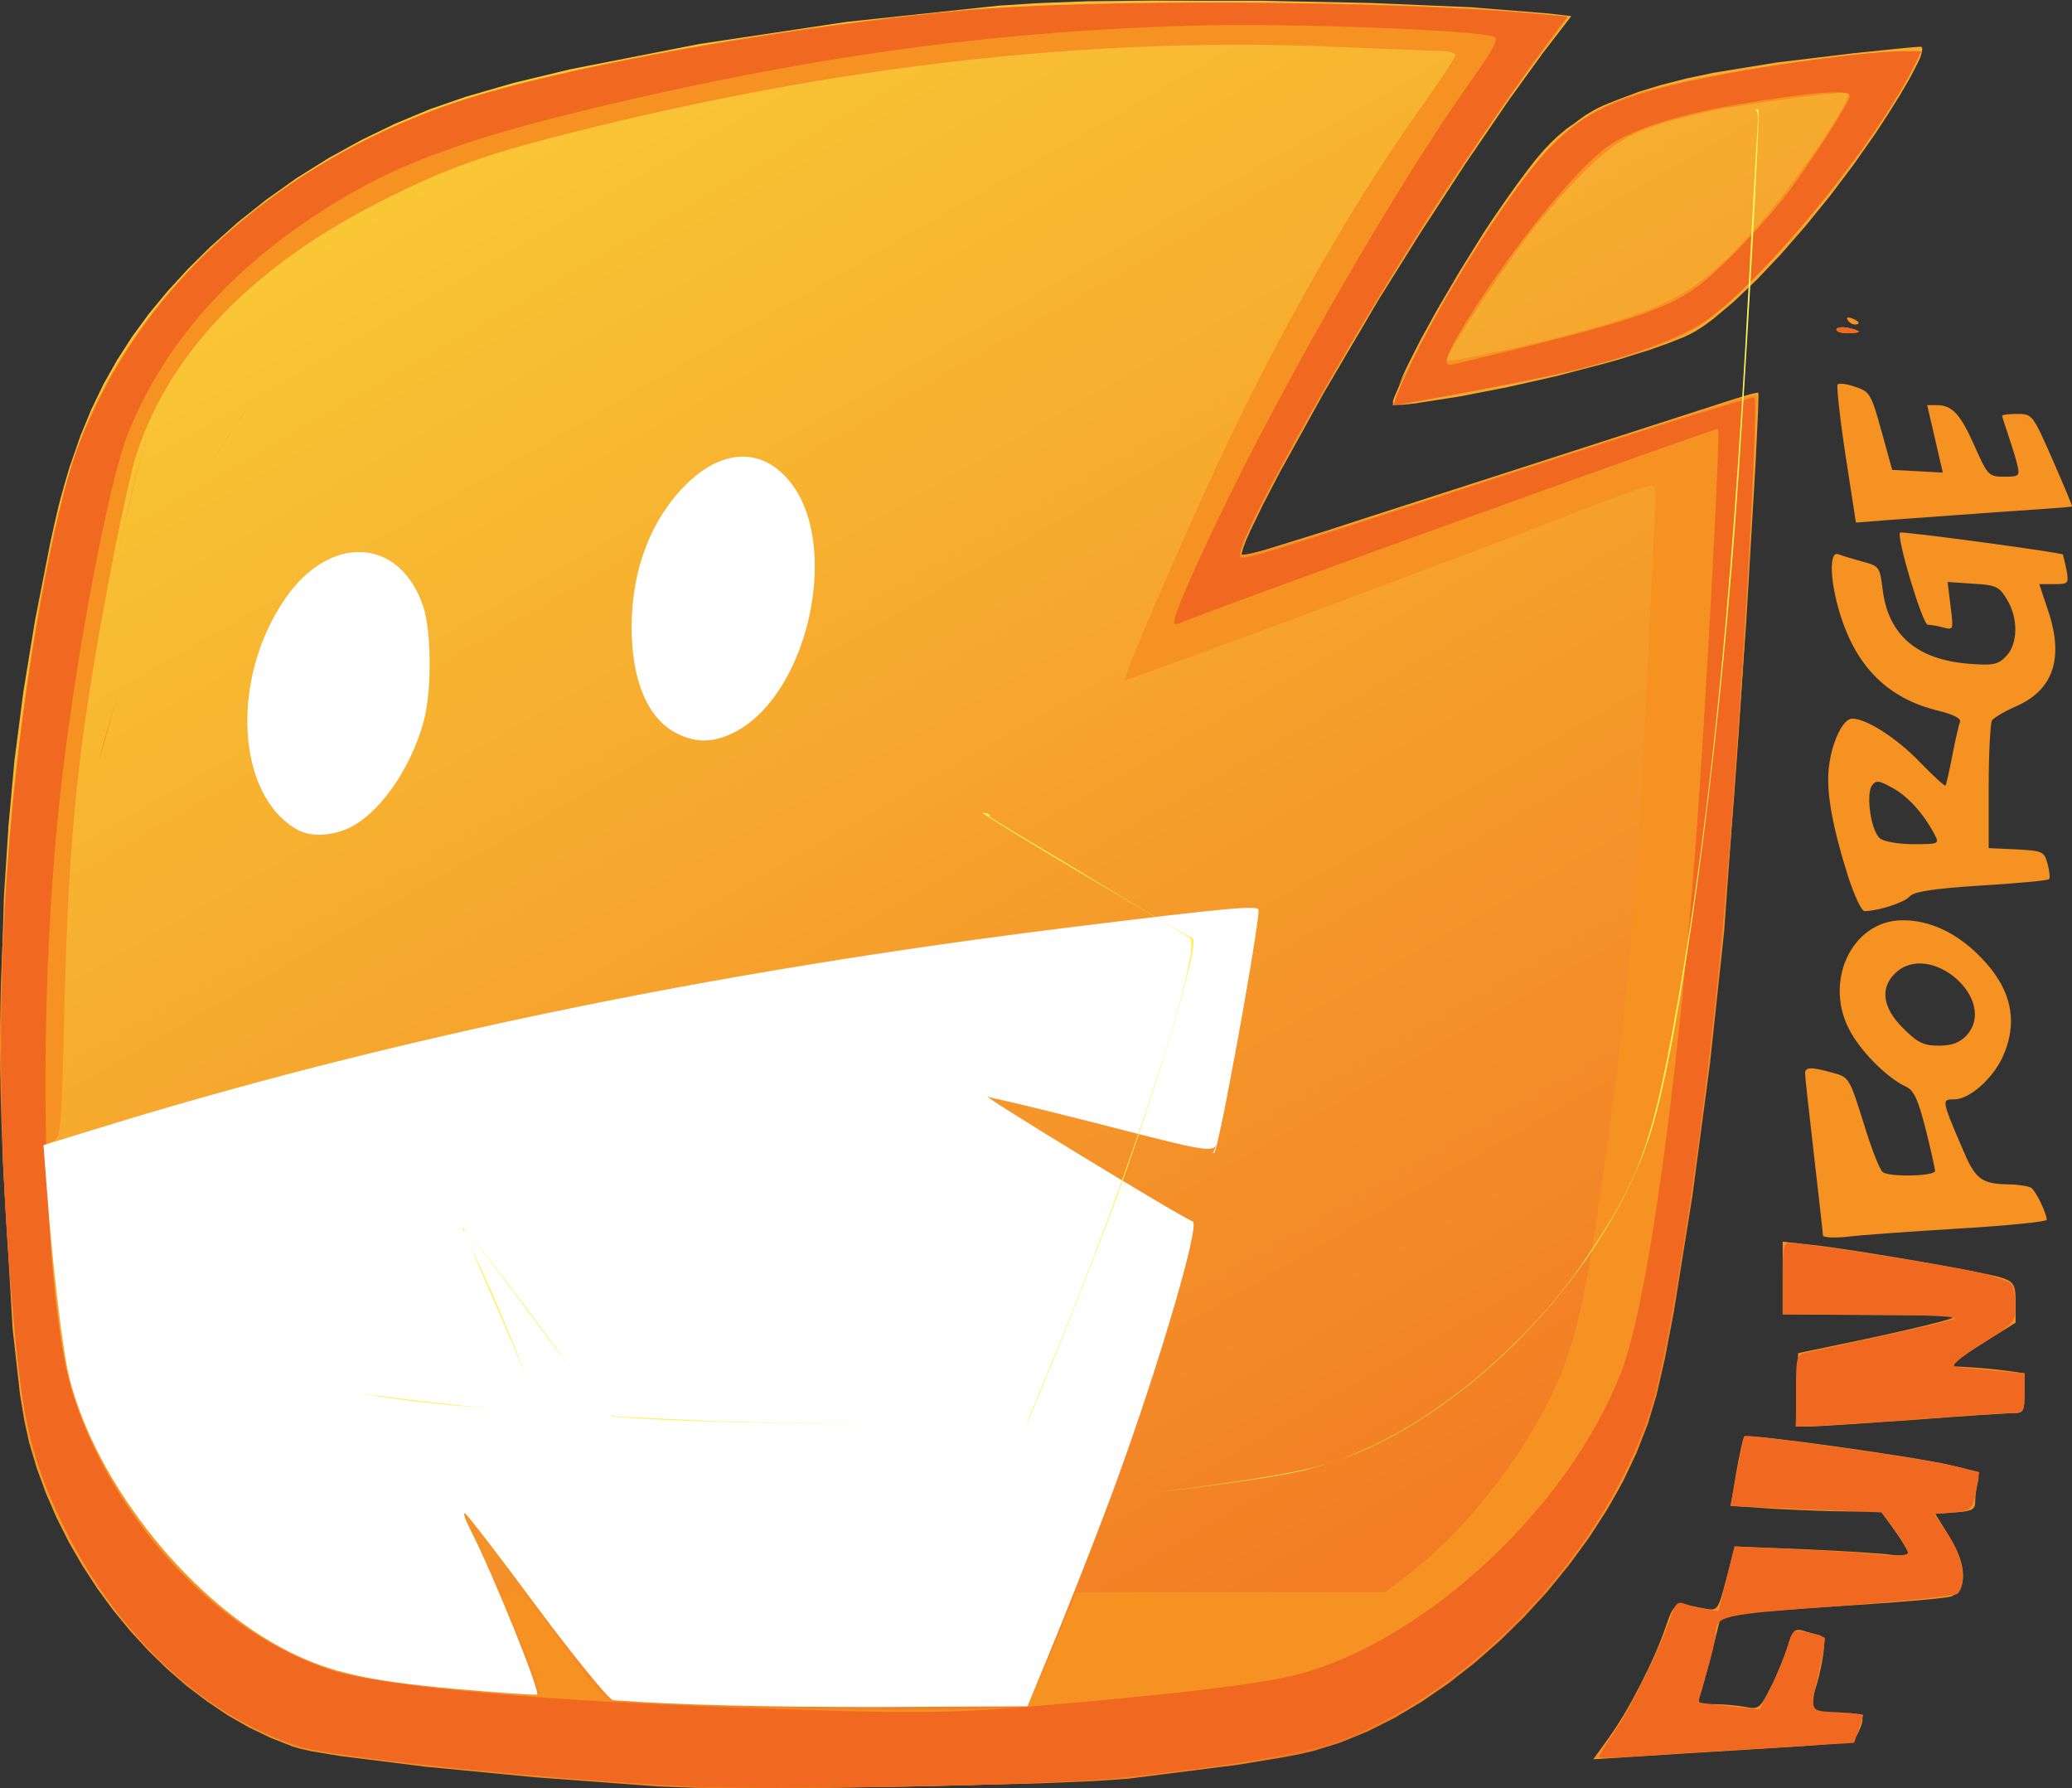 <?xml version="1.0" encoding="UTF-8"?>

<svg version="1.2" baseProfile="tiny" width="146.24mm" height="126.19mm" viewBox="3200 11495 14624 12619" preserveAspectRatio="xMidYMid" fill-rule="evenodd" stroke-width="28.222" stroke-linejoin="round" xmlns="http://www.w3.org/2000/svg" xmlns:xlink="http://www.w3.org/1999/xlink" xml:space="preserve">
 <rect x="3200" y="11495" width="14624" height="12619" fill="#333333" stroke="none"/>
 <g visibility="visible" id="Slide_1">
  <g>
   <rect fill="none" stroke="none" x="3207" y="11494" width="13561" height="12621"/>
   <defs>
    <linearGradient id="Gradient_1" gradientUnits="userSpaceOnUse" x1="5577" y1="10134" x2="14399" y2="25475">
     <stop offset="0" stop-color="rgb(250,214,56)"/>
     <stop offset="1" stop-color="rgb(241,105,32)"/>
    </linearGradient>
   </defs>
   <path fill="url(#Gradient_1)" stroke="none" id="Drawing_1_0" d="M 4302,13658 L 4294,13668 4258,13715 4251,13724 4214,13773 4208,13781 4170,13833 4166,13839 4130,13891 4125,13897 4090,13951 4087,13956 4051,14011 4048,14017 4015,14071 4011,14077 3979,14132 3976,14138 3944,14194 3940,14201 3912,14254 3907,14263 3881,14315 3875,14327 3851,14377 3844,14392 3823,14439 3815,14456 3797,14499 3786,14525 3772,14560 3761,14590 3761,14590 3766,14575 3844,14386 3930,14207 4027,14035 4134,13869 4252,13708 4383,13550 4527,13393 4685,13237 4877,13065 5081,12903 5295,12751 5519,12611 5751,12483 5991,12367 6236,12265 6487,12178 6826,12080 7220,11985 8139,11805 9172,11650 10249,11535 10527,11517 10872,11504 11698,11495 11335,11500 11335,11500 12099,11500 12875,11516 13578,11546 14127,11590 14290,11609 14091,11867 13851,12199 13544,12649 13221,13145 12930,13610 12544,14266 12229,14835 12110,15064 12023,15244 11993,15312 11973,15365 11968,15385 11964,15400 11964,15411 11965,15415 11966,15416 11966,15418 11967,15418 11967,15418 11968,15418 11970,15418 11977,15417 12006,15410 12116,15379 12558,15242 12558,15242 12558,15242 12558,15242 12620,15223 12627,15221 12689,15201 12695,15199 12728,15189 12744,15184 12796,15167 12818,15160 12865,15145 12893,15136 12923,15127 12970,15111 12999,15102 13041,15089 13075,15078 13117,15064 13142,15056 13201,15037 13227,15029 13289,15009 13312,15001 13371,14983 13394,14975 13458,14955 13480,14948 13552,14924 13575,14917 13652,14892 13669,14886 13743,14863 13758,14858 13842,14830 13863,14824 13948,14796 13968,14790 14060,14760 14068,14757 14159,14728 14176,14722 14271,14691 14292,14684 14390,14653 14407,14647 14507,14614 14515,14612 14621,14577 14641,14571 14747,14537 14768,14530 14879,14494 14890,14490 15001,14454 15015,14449 15131,14411 15153,14404 15270,14366 15290,14359 15415,14319 15415,14319 15488,14296 15549,14278 15592,14268 15604,14266 15608,14265 15609,14265 15609,14266 15609,14266 15610,14267 15610,14269 15611,14277 15611,14304 15608,14404 15591,14759 15525,15879 15369,18067 15269,19000 15145,19934 15014,20752 14951,21082 14892,21339 14831,21543 14751,21748 14654,21952 14540,22153 14413,22350 14272,22542 14120,22728 13958,22905 13787,23073 13609,23229 13425,23373 13236,23503 13045,23617 12852,23714 12658,23793 12466,23852 12367,23875 12245,23898 11943,23948 11166,24047 10920,24064 10534,24080 9527,24104 8511,24114 8112,24111 7848,24102 6977,24037 6200,23962 5601,23887 5396,23853 5322,23836 5269,23821 5113,23760 4959,23686 4808,23600 4661,23501 4517,23392 4379,23272 4246,23142 4119,23004 3999,22858 3886,22704 3782,22544 3686,22378 3600,22207 3524,22032 3459,21854 3405,21672 3372,21521 3341,21334 3289,20871 3221,19701 3210,18421 3228,17821 3262,17291 3257,17355 3302,16862 3365,16376 3447,15875 3553,15335 3584,15193 3616,15056 3652,14924 3689,14798 3689,14798 3761,14590 3760,14590 3761,14590 3760,14590 3761,14590 3766,14575 3772,14560 3786,14525 3797,14499 3815,14456 3823,14439 3844,14392 3851,14377 3875,14327 3881,14315 3907,14263 3912,14254 3940,14201 3944,14194 3976,14138 3979,14132 4011,14077 4015,14071 4048,14017 4051,14011 4087,13956 4090,13951 4125,13897 4130,13891 4166,13839 4170,13833 4208,13781 4214,13773 4251,13724 4258,13715 4294,13668 4302,13658 4302,13658 Z M 3686,14810 L 3689,14798 3686,14810 3681,14826 3676,14844 3673,14855 3666,14879 3664,14887 3657,14914 3655,14920 3647,14950 3646,14955 3638,14986 3637,14990 3628,15024 3627,15027 3619,15063 3618,15066 3609,15101 3608,15106 3600,15141 3599,15147 3591,15182 3589,15189 3582,15223 3580,15232 3582,15223 3589,15189 3591,15182 3599,15147 3600,15141 3608,15106 3609,15101 3618,15066 3619,15063 3627,15027 3628,15024 3637,14990 3638,14986 3646,14955 3647,14950 3655,14920 3657,14914 3664,14887 3666,14879 3673,14855 3676,14844 3681,14826 3686,14810 Z M 3743,14637 L 3741,14642 3743,14637 3761,14590 3743,14637 Z M 12847,15148 L 15415,14319 15415,14319 15290,14359 15270,14366 15153,14404 15131,14411 15015,14449 15001,14454 14890,14490 14879,14494 14768,14530 14747,14537 14641,14571 14621,14577 14515,14612 14507,14614 14407,14647 14390,14653 14292,14684 14271,14691 14176,14722 14159,14728 14068,14757 14060,14760 13968,14790 13948,14796 13863,14824 13842,14830 13758,14858 13743,14863 13669,14886 13652,14892 13575,14917 13552,14924 13480,14948 13458,14955 13394,14975 13371,14983 13312,15001 13289,15009 13227,15029 13201,15037 13142,15056 13117,15064 13075,15078 13041,15089 12999,15102 12970,15111 12923,15127 12893,15136 12865,15145 12818,15160 12796,15167 12744,15184 12728,15189 12695,15199 12689,15201 12627,15221 12620,15223 12558,15242 12558,15242 12847,15148 Z M 13904,14205 L 13907,14204 13941,14197 13942,14197 13975,14190 13978,14189 14011,14182 14012,14182 14044,14175 14047,14175 14078,14168 14080,14168 14111,14161 14114,14160 14143,14154 14146,14153 14175,14147 14179,14146 14206,14140 14210,14139 14238,14132 14242,14131 14267,14126 14272,14124 14298,14118 14304,14117 14326,14112 14332,14110 14355,14104 14363,14102 14382,14098 14392,14095 14409,14091 14422,14088 14436,14084 14452,14080 14461,14078 14478,14073 14482,14072 14511,14064 14511,14064 14186,14149 13845,14226 13507,14292 13193,14341 13132,14348 13087,14352 13071,14352 13064,14352 13058,14351 13053,14350 13049,14349 13045,14348 13044,14347 13042,14346 13045,14346 13042,14346 13039,14345 13037,14344 13036,14343 13035,14343 13034,14342 13033,14342 13032,14341 13032,14340 13031,14339 13031,14338 13031,14338 13030,14337 13030,14336 13031,14333 13031,14329 13033,14320 13042,14294 13076,14216 13126,14108 13190,13981 13190,13981 13072,14216 13101,14146 13138,14067 13229,13888 13340,13686 13465,13473 13465,13473 13505,13405 13671,13138 13750,13019 13827,12908 13827,12908 13902,12802 13974,12705 14040,12620 14100,12550 14148,12500 14199,12452 14253,12407 14311,12364 14275,12395 14333,12349 14362,12328 14390,12308 14419,12291 14447,12274 14475,12259 14503,12246 14527,12235 14551,12225 14605,12204 14625,12196 14766,12143 14923,12095 15098,12050 15291,12009 15740,11936 16280,11871 16599,11838 16704,11828 16737,11826 16754,11825 16757,11825 16758,11825 16759,11825 16760,11826 16761,11826 16762,11827 16762,11827 16763,11828 16764,11829 16764,11830 16765,11831 16766,11833 16766,11836 16767,11838 16767,11842 16767,11845 16766,11849 16765,11858 16762,11868 16762,11868 16762,11868 16762,11868 16762,11867 16762,11867 16762,11868 16762,11871 16761,11874 16759,11882 16756,11892 16752,11903 16740,11929 16724,11961 16724,11961 16676,12053 16611,12164 16532,12291 16440,12432 16280,12660 16111,12884 15938,13096 15766,13293 15598,13470 15439,13622 15294,13744 15228,13793 15167,13832 15130,13852 15086,13873 14976,13917 14843,13964 14690,14012 14690,14012 14698,14010 14714,14005 14721,14003 14737,13998 14743,13996 14759,13990 14765,13988 14781,13983 14786,13981 14803,13975 14806,13974 14824,13968 14828,13967 14845,13961 14848,13959 14866,13953 14869,13952 14886,13946 14888,13945 14905,13938 14908,13937 14924,13931 14927,13930 14943,13923 14946,13922 14961,13916 14965,13914 14979,13908 14984,13906 14997,13901 15003,13898 15013,13894 15021,13890 15030,13886 15040,13882 15030,13886 15021,13890 15013,13894 15003,13898 14997,13901 14984,13906 14979,13908 14965,13914 14961,13916 14946,13922 14943,13923 14927,13930 14924,13931 14908,13937 14905,13938 14888,13945 14886,13946 14869,13952 14866,13953 14848,13959 14845,13961 14828,13967 14824,13968 14806,13974 14803,13975 14786,13981 14781,13983 14765,13988 14759,13990 14743,13996 14737,13998 14721,14003 14714,14005 14698,14010 14690,14012 14690,14012 14690,14012 14674,14017 14668,14019 14649,14025 14646,14026 14625,14032 14622,14033 14600,14039 14597,14040 14576,14046 14572,14047 14552,14053 14544,14055 14529,14059 14511,14064 14482,14072 14478,14073 14461,14078 14452,14080 14436,14084 14422,14088 14409,14091 14392,14095 14382,14098 14363,14102 14355,14104 14332,14110 14326,14112 14304,14117 14298,14118 14272,14124 14267,14126 14242,14131 14238,14132 14210,14139 14206,14140 14179,14146 14175,14147 14146,14153 14143,14154 14114,14160 14111,14161 14080,14168 14078,14168 14047,14175 14044,14175 14012,14182 14011,14182 13978,14189 13975,14190 13942,14197 13941,14197 13907,14204 13904,14205 13873,14211 13872,14211 13871,14211 13871,14211 13870,14212 13871,14211 13871,14211 13872,14211 13873,14211 13904,14205 Z M 14275,12395 L 14275,12395 14274,12395 14275,12395 Z M 14265,12403 L 14274,12395 14265,12403 Z M 16762,11867 L 16762,11867 16762,11867 16762,11867 16762,11867 16762,11867 16762,11864 16762,11864 16762,11862 16762,11862 16762,11862 16762,11862 16762,11862 16762,11861 16762,11860 16762,11860 16762,11860 16762,11859 16762,11859 16762,11859 16762,11860 16762,11862 16762,11862 16762,11864 16762,11864 16762,11867 16762,11867 16762,11867 16762,11867 Z"/>
  </g>
  <g>
   <path fill="rgb(245,146,34)" stroke="none" d="M 7972,24102 L 7972,24102 C 6516,24005 5524,23897 5248,23804 L 5248,23804 C 4452,23541 3659,22610 3409,21649 L 3409,21649 C 3310,21273 3200,19788 3200,18862 L 3200,18862 C 3200,17368 3471,15342 3774,14576 L 3774,14576 C 4173,13567 5065,12732 6225,12284 L 6225,12284 C 6910,12021 8439,11723 9822,11584 L 9822,11584 C 10823,11485 13271,11494 14102,11598 L 14270,11618 14066,11888 14066,11888 C 13755,12301 13261,13052 12838,13755 L 12838,13755 C 12437,14422 11955,15321 11955,15403 L 11955,15403 C 11955,15439 12365,15318 13685,14887 L 13685,14887 C 14637,14577 15457,14314 15508,14302 L 15601,14284 15580,14752 15580,14752 C 15455,17474 15256,19462 14963,20945 L 14963,20945 C 14865,21450 14766,21745 14607,22032 L 14607,22032 C 14253,22660 13642,23281 13063,23595 L 13063,23595 C 12614,23840 12232,23927 11100,24045 L 11100,24045 C 10638,24093 8435,24134 7972,24102 Z M 10444,23532 L 10444,23532 C 10456,23527 10540,23342 10631,23126 L 10796,22730 11887,22730 12977,22730 13141,22605 13141,22605 C 13490,22336 13850,21903 14076,21484 L 14076,21484 C 14321,21032 14385,20757 14579,19316 L 14579,19316 C 14702,18393 14757,17737 14816,16456 L 14816,16456 C 14842,15883 14871,15303 14878,15168 L 14878,15168 C 14892,14966 14886,14923 14848,14923 L 14848,14923 C 14824,14923 14583,15009 14313,15114 L 14313,15114 C 13607,15391 11151,16304 11139,16295 L 11139,16295 C 11122,16283 11508,15386 11788,14781 L 11788,14781 C 12215,13862 12743,12936 13211,12279 L 13211,12279 C 13355,12078 13473,11900 13473,11884 L 13473,11884 C 13473,11869 13427,11856 13370,11854 L 13370,11854 C 13313,11854 12976,11840 12619,11825 L 12619,11825 C 10896,11753 9096,11958 7199,12440 L 7199,12440 C 6592,12593 6300,12702 5829,12946 L 5829,12946 C 4945,13407 4372,14018 4152,14737 L 4152,14737 C 4118,14854 4030,15253 3962,15623 L 3962,15623 C 3745,16782 3685,17375 3653,18657 L 3653,18657 C 3634,19471 3628,19533 3573,19549 L 3573,19549 C 3528,19560 3514,19594 3514,19700 L 3514,19700 C 3514,19948 3614,20909 3660,21114 L 3660,21114 C 3835,21890 4404,22668 5097,23079 L 5097,23079 C 5444,23286 5707,23354 6387,23417 L 6387,23417 C 6718,23447 7000,23463 7009,23451 L 7009,23451 C 7020,23442 6971,23291 6898,23121 L 6898,23121 C 6825,22950 6759,22793 6749,22770 L 6749,22770 C 6740,22746 6762,22730 6817,22730 L 6817,22730 C 6886,22730 6944,22791 7175,23109 L 7175,23109 C 7399,23417 7470,23491 7545,23506 L 7545,23506 C 7841,23561 10357,23584 10444,23532 Z M 14557,23755 L 14557,23755 C 14695,23565 14875,23214 14954,22982 L 14954,22982 C 15017,22800 15011,22804 15230,22846 L 15230,22846 C 15324,22863 15324,22863 15385,22635 L 15444,22408 15937,22428 15937,22428 C 16208,22440 16483,22457 16548,22467 L 16548,22467 C 16614,22476 16667,22470 16667,22453 L 16667,22453 C 16667,22438 16623,22366 16572,22294 L 16475,22161 16248,22161 16248,22161 C 16120,22161 15882,22151 15717,22142 L 15415,22121 15455,21884 15455,21884 C 15478,21753 15502,21640 15512,21632 L 15512,21632 C 15533,21609 16707,21774 16961,21833 L 16961,21833 C 17158,21878 17175,21890 17160,21952 L 17160,21952 C 17149,21988 17141,22051 17141,22089 L 17141,22089 C 17141,22148 17121,22159 16999,22168 L 16859,22178 16961,22343 16961,22343 C 17083,22540 17087,22717 16971,22761 L 16971,22761 C 16934,22773 16633,22800 16303,22821 L 16303,22821 C 15973,22842 15622,22868 15525,22878 L 15347,22895 15283,23153 15283,23153 C 15247,23296 15208,23436 15196,23466 L 15196,23466 C 15176,23514 15193,23521 15300,23521 L 15300,23521 C 15369,23521 15468,23531 15522,23541 L 15522,23541 C 15612,23559 15624,23549 15696,23405 L 15696,23405 C 15740,23322 15792,23191 15816,23118 L 15816,23118 C 15850,23004 15865,22987 15922,23001 L 15922,23001 C 15957,23013 16009,23026 16037,23033 L 16037,23033 C 16079,23045 16083,23074 16064,23197 L 16064,23197 C 16051,23281 16024,23388 16003,23439 L 16003,23439 C 15960,23558 15996,23584 16200,23584 L 16200,23584 C 16358,23584 16371,23599 16316,23721 L 16316,23721 C 16282,23792 16267,23796 15660,23834 L 15660,23834 C 15318,23855 14905,23880 14742,23891 L 14445,23910 14557,23755 Z M 15882,21302 L 15891,21044 16303,20958 16303,20958 C 16528,20911 16793,20850 16888,20824 L 16888,20824 C 17060,20777 17053,20777 16423,20775 L 15782,20770 15782,20515 15782,20257 15979,20279 15979,20279 C 16297,20313 17243,20478 17338,20515 L 17338,20515 C 17415,20543 17426,20564 17426,20689 L 17426,20829 17183,20981 16942,21135 17080,21142 17080,21142 C 17157,21146 17280,21157 17354,21167 L 17489,21186 17489,21326 17489,21326 C 17489,21450 17481,21467 17418,21467 L 17418,21467 C 17379,21467 17062,21487 16715,21514 L 16715,21514 C 16365,21539 16035,21560 15977,21562 L 15874,21562 15882,21302 Z M 16066,20213 L 16066,20213 C 16066,20198 16037,19943 16003,19647 L 16003,19647 C 15969,19353 15940,19093 15940,19071 L 15940,19071 C 15939,19024 15982,19022 16134,19065 L 16134,19065 C 16250,19095 16254,19103 16353,19420 L 16353,19420 C 16407,19598 16468,19754 16489,19767 L 16489,19767 C 16543,19803 16857,19795 16857,19758 L 16857,19758 C 16857,19741 16827,19606 16791,19462 L 16791,19462 C 16737,19253 16709,19190 16652,19163 L 16652,19163 C 16531,19109 16353,18936 16267,18788 L 16267,18788 C 16060,18437 16265,17988 16630,17989 L 16630,17989 C 16820,17989 17009,18077 17172,18242 L 17172,18242 C 17396,18466 17449,18701 17335,18953 L 17335,18953 C 17263,19109 17100,19253 16993,19253 L 16993,19253 C 16905,19253 16902,19253 17043,19583 L 17043,19583 C 17141,19818 17179,19849 17379,19853 L 17379,19853 C 17447,19854 17519,19866 17536,19877 L 17536,19877 C 17571,19902 17646,20060 17646,20103 L 17646,20103 C 17646,20116 17365,20145 17022,20165 L 17022,20165 C 16679,20186 16324,20211 16233,20223 L 16233,20223 C 16140,20232 16066,20228 16066,20213 Z M 17077,18805 L 17077,18805 C 17312,18551 16817,18122 16572,18367 L 16572,18367 C 16468,18471 16489,18609 16631,18750 L 16631,18750 C 16733,18852 16776,18874 16883,18874 L 16883,18874 C 16975,18874 17029,18854 17077,18805 Z M 16244,17681 L 16244,17681 C 16130,17319 16088,17078 16108,16909 L 16108,16909 C 16129,16729 16208,16566 16273,16566 L 16273,16566 C 16373,16566 16591,16706 16752,16875 L 16752,16875 C 16846,16972 16925,17044 16931,17039 L 16931,17039 C 16937,17030 16959,16934 16980,16823 L 16980,16823 C 17001,16714 17026,16607 17034,16587 L 17034,16587 C 17041,16564 16982,16536 16883,16511 L 16883,16511 C 16531,16427 16305,16208 16188,15831 L 16188,15831 C 16115,15598 16108,15382 16174,15406 L 16174,15406 C 16198,15416 16276,15439 16345,15458 L 16345,15458 C 16465,15490 16468,15498 16487,15651 L 16487,15651 C 16525,15974 16728,16150 17096,16179 L 17096,16179 C 17265,16192 17301,16186 17357,16128 L 17357,16128 C 17443,16042 17447,15858 17364,15724 L 17364,15724 C 17311,15634 17286,15623 17124,15614 L 16946,15602 16967,15773 16967,15773 C 16988,15940 16988,15942 16914,15923 L 16914,15923 C 16874,15911 16825,15904 16806,15904 L 16806,15904 C 16769,15902 16582,15282 16611,15253 L 16611,15253 C 16621,15242 17744,15393 17760,15408 L 17760,15408 C 17761,15411 17773,15458 17785,15515 L 17785,15515 C 17802,15614 17800,15617 17697,15617 L 17593,15617 17649,15785 17649,15785 C 17771,16132 17697,16361 17432,16478 L 17432,16478 C 17350,16514 17272,16560 17259,16579 L 17259,16579 C 17248,16598 17236,16809 17236,17047 L 17236,17480 17432,17489 17432,17489 C 17617,17499 17627,17503 17652,17592 L 17652,17592 C 17665,17643 17671,17693 17661,17700 L 17661,17700 C 17654,17708 17437,17729 17182,17744 L 17182,17744 C 16838,17766 16705,17788 16677,17822 L 16677,17822 C 16645,17862 16460,17923 16360,17925 L 16360,17925 C 16339,17925 16288,17816 16244,17681 Z M 16853,17382 L 16853,17382 C 16776,17236 16664,17112 16555,17054 L 16555,17054 C 16457,17000 16440,17000 16411,17040 L 16411,17040 C 16368,17107 16407,17365 16470,17412 L 16470,17412 C 16499,17435 16604,17452 16705,17452 L 16705,17452 C 16888,17452 16889,17450 16853,17382 Z M 16225,14705 L 16225,14705 C 16185,14441 16161,14217 16170,14208 L 16170,14208 C 16180,14197 16237,14204 16295,14225 L 16295,14225 C 16396,14258 16407,14275 16479,14536 L 16555,14811 16733,14820 16912,14830 16857,14591 16802,14354 16870,14354 16870,14354 C 16978,14354 17036,14416 17138,14646 L 17138,14646 C 17229,14851 17236,14859 17347,14859 L 17347,14859 C 17452,14859 17457,14854 17437,14771 L 17437,14771 C 17426,14724 17396,14631 17373,14562 L 17373,14562 C 17350,14496 17331,14436 17331,14428 L 17331,14428 C 17331,14422 17379,14416 17437,14416 L 17437,14416 C 17544,14416 17547,14421 17688,14741 L 17688,14741 C 17766,14919 17828,15067 17824,15069 L 17824,15069 C 17822,15073 17585,15090 17299,15109 L 17299,15109 C 17012,15130 16669,15155 16538,15164 L 16299,15183 16225,14705 Z M 13078,14236 L 13078,14236 C 13296,13714 13814,12882 14133,12544 L 14133,12544 C 14425,12233 14693,12127 15529,11985 L 15529,11985 C 15964,11910 16720,11837 16749,11863 L 16749,11863 C 16760,11874 16701,11994 16620,12131 L 16620,12131 C 16341,12590 15991,13040 15624,13409 L 15624,13409 C 15335,13699 15216,13796 15055,13872 L 15055,13872 C 14740,14020 14078,14181 13149,14336 L 13028,14356 13078,14236 Z M 14436,13813 L 14436,13813 C 15036,13639 15220,13525 15603,13092 L 15603,13092 C 15878,12781 16282,12187 16244,12150 L 16244,12150 C 16227,12133 15453,12237 15245,12284 L 15245,12284 C 14783,12391 14649,12452 14419,12669 L 14419,12669 C 14298,12783 14102,13005 13981,13164 L 13981,13164 C 13769,13444 13410,13991 13410,14037 L 13410,14037 C 13410,14062 14091,13913 14436,13813 Z M 16161,13821 L 16161,13821 C 16161,13806 16197,13800 16241,13808 L 16241,13808 C 16284,13817 16319,13828 16319,13836 L 16319,13836 C 16319,13842 16284,13847 16241,13847 L 16241,13847 C 16197,13847 16161,13836 16161,13821 Z M 16241,13753 L 16241,13753 C 16229,13735 16242,13730 16269,13741 L 16269,13741 C 16324,13762 16336,13785 16290,13785 L 16290,13785 C 16273,13785 16250,13770 16241,13753 Z"/>
   <rect fill="none" stroke="none" x="3199" y="11514" width="14627" height="12601"/>
  </g>
  <g>
   <path fill="rgb(241,105,32)" stroke="none" d="M 8037,24102 L 8037,24102 C 6916,24039 5548,23897 5301,23817 L 5301,23817 C 4613,23593 3998,23005 3624,22212 L 3624,22212 C 3439,21823 3366,21537 3312,20976 L 3312,20976 C 3116,18989 3194,17190 3549,15428 L 3549,15428 C 3660,14881 3735,14642 3903,14307 L 3903,14307 C 4382,13349 5301,12588 6443,12209 L 6443,12209 C 7157,11971 8722,11691 9997,11569 L 9997,11569 C 10887,11485 13001,11499 14049,11592 L 14263,11611 14154,11757 14154,11757 C 13922,12064 13436,12773 13181,13184 L 13181,13184 C 12579,14144 11955,15270 11955,15398 L 11955,15398 C 11955,15462 11807,15505 14178,14733 L 14178,14733 C 14939,14485 15571,14292 15582,14301 L 15582,14301 C 15616,14336 15480,16684 15368,17940 L 15368,17940 C 15257,19196 15062,20564 14894,21277 L 14894,21277 C 14647,22318 13636,23436 12623,23791 L 12623,23791 C 12374,23878 11830,23967 11071,24045 L 11071,24045 C 10604,24093 8555,24132 8037,24102 Z M 10667,23521 L 10667,23521 C 11569,23442 12101,23377 12352,23313 L 12352,23313 C 13261,23077 14275,22131 14643,21176 L 14643,21176 C 14839,20668 15070,18947 15196,17057 L 15196,17057 C 15265,16016 15342,14536 15326,14521 L 15326,14521 C 15317,14511 11798,15778 11534,15889 L 11534,15889 C 11483,15909 11477,15902 11498,15836 L 11498,15836 C 11547,15676 11843,15044 12090,14574 L 12090,14574 C 12587,13624 13176,12634 13596,12046 L 13596,12046 C 13730,11859 13776,11772 13750,11757 L 13750,11757 C 13662,11708 12327,11657 11640,11675 L 11640,11675 C 10308,11713 9134,11863 7753,12174 L 7753,12174 C 6682,12415 6142,12593 5681,12857 L 5681,12857 C 4911,13298 4376,13872 4105,14551 L 4105,14551 C 3966,14897 3733,16132 3628,17073 L 3628,17073 C 3454,18640 3497,20666 3719,21351 L 3719,21351 C 4013,22248 4756,23033 5541,23282 L 5541,23282 C 5903,23398 7070,23502 8512,23549 L 8512,23549 C 9718,23590 9896,23588 10667,23521 Z M 14486,23893 L 14486,23893 C 14486,23884 14537,23800 14600,23707 L 14600,23707 C 14721,23529 14922,23118 14990,22910 L 14990,22910 C 15019,22817 15041,22795 15082,22810 L 15082,22810 C 15110,22821 15178,22838 15231,22848 L 15330,22865 15386,22635 15442,22408 15872,22428 15872,22428 C 16110,22438 16385,22455 16485,22467 L 16485,22467 C 16591,22476 16667,22472 16667,22453 L 16667,22453 C 16667,22438 16625,22366 16574,22296 L 16482,22168 15948,22146 15413,22123 15459,21883 15459,21883 C 15483,21749 15508,21635 15512,21630 L 15512,21630 C 15529,21613 16730,21781 16958,21833 L 17170,21883 17153,21983 17153,21983 C 17124,22150 17117,22158 16984,22167 L 16853,22178 16956,22336 16956,22336 C 17056,22491 17083,22675 17016,22742 L 17016,22742 C 17001,22756 16621,22795 16174,22829 L 16174,22829 C 15334,22890 15309,22895 15307,23031 L 15307,23031 C 15307,23066 15279,23186 15245,23298 L 15245,23298 C 15210,23411 15186,23504 15189,23508 L 15189,23508 C 15193,23512 15291,23523 15408,23536 L 15620,23558 15697,23405 15697,23405 C 15740,23322 15791,23193 15814,23123 L 15814,23123 C 15852,22994 15853,22992 15962,23016 L 15962,23016 C 16022,23030 16076,23047 16079,23053 L 16079,23053 C 16085,23058 16068,23155 16043,23269 L 16043,23269 C 15973,23588 15965,23567 16168,23578 L 16168,23578 C 16269,23584 16351,23592 16351,23597 L 16351,23597 C 16351,23602 16336,23648 16319,23699 L 16286,23794 15646,23833 15646,23833 C 15294,23853 14890,23880 14746,23889 L 14746,23889 C 14603,23901 14486,23903 14486,23893 Z M 15876,21309 L 15876,21309 C 15876,21072 15880,21055 15948,21040 L 15948,21040 C 15986,21032 16224,20981 16474,20926 L 16474,20926 C 16722,20873 16958,20816 16995,20801 L 16995,20801 C 17036,20786 16811,20775 16423,20772 L 15782,20770 15782,20518 15782,20518 C 15782,20298 15789,20264 15836,20266 L 15836,20266 C 15931,20266 16891,20415 17139,20469 L 17139,20469 C 17269,20497 17386,20537 17399,20558 L 17399,20558 C 17413,20578 17424,20649 17424,20714 L 17424,20714 C 17426,20824 17413,20837 17183,20981 L 17183,20981 C 17026,21081 16963,21137 17003,21140 L 17003,21140 C 17036,21144 17158,21156 17276,21167 L 17489,21186 17489,21326 17489,21326 C 17489,21458 17483,21467 17401,21467 L 17401,21467 C 17354,21467 17029,21487 16682,21514 L 16682,21514 C 16336,21539 16011,21560 15964,21560 L 15876,21562 15876,21309 Z M 13080,14234 L 13080,14234 C 13278,13760 13825,12876 14119,12557 L 14119,12557 C 14323,12340 14505,12233 14865,12131 L 14865,12131 C 15265,12015 16288,11857 16645,11856 L 16762,11856 16694,11990 16694,11990 C 16413,12544 15614,13510 15228,13767 L 15228,13767 C 15040,13893 14618,14042 14190,14136 L 14190,14136 C 13956,14189 13080,14354 13040,14354 L 13040,14354 C 13035,14354 13052,14301 13080,14234 Z M 14038,13925 L 14038,13925 C 14700,13760 14968,13667 15157,13534 L 15157,13534 C 15303,13434 15568,13164 15772,12914 L 15772,12914 C 15937,12709 16256,12219 16256,12170 L 16256,12170 C 16256,12123 15973,12146 15449,12235 L 15449,12235 C 15009,12311 14681,12421 14518,12550 L 14518,12550 C 14282,12738 13862,13263 13556,13753 L 13556,13753 C 13417,13976 13382,14069 13434,14069 L 13434,14069 C 13448,14069 13719,14005 14038,13925 Z M 16161,13821 L 16161,13821 C 16161,13806 16197,13800 16241,13808 L 16241,13808 C 16284,13817 16319,13828 16319,13836 L 16319,13836 C 16319,13842 16284,13847 16241,13847 L 16241,13847 C 16197,13847 16161,13836 16161,13821 Z"/>
   <rect fill="none" stroke="none" x="3206" y="11513" width="14285" height="12601"/>
  </g>
  <g>
   <rect fill="none" stroke="none" x="4302" y="13081" width="563" height="579"/>
   <defs>
    <linearGradient id="Gradient_2" gradientUnits="userSpaceOnUse" x1="4388" y1="13031" x2="4776" y2="13707">
     <stop offset="0" stop-color="rgb(250,214,56)"/>
     <stop offset="1" stop-color="rgb(241,105,32)"/>
    </linearGradient>
   </defs>
   <path fill="url(#Gradient_2)" stroke="none" id="Drawing_4_0" d="M 4302,13658 L 4430,13506 4566,13359 4711,13217 4863,13081 4710,13217 4566,13358 4430,13506 4302,13658 Z"/>
  </g>
  <g>
   <rect fill="none" stroke="none" x="3689" y="14731" width="23" height="68"/>
   <defs>
    <linearGradient id="Gradient_3" gradientUnits="userSpaceOnUse" x1="3682" y1="14735" x2="3716" y2="14793">
     <stop offset="0" stop-color="rgb(250,214,56)"/>
     <stop offset="1" stop-color="rgb(241,105,32)"/>
    </linearGradient>
   </defs>
   <path fill="url(#Gradient_3)" stroke="none" id="Drawing_5_0" d="M 3710,14731 L 3702,14758 3701,14761 3694,14784 3689,14798 3689,14798 3689,14798 3689,14798 3689,14798 3694,14784 3701,14761 3702,14758 3710,14731 3710,14731 3710,14731 Z"/>
  </g>
  <g>
   <rect fill="none" stroke="none" x="3470" y="15232" width="111" height="553"/>
   <defs>
    <linearGradient id="Gradient_4" gradientUnits="userSpaceOnUse" x1="3392" y1="15276" x2="3658" y2="15738">
     <stop offset="0" stop-color="rgb(250,214,56)"/>
     <stop offset="1" stop-color="rgb(241,105,32)"/>
    </linearGradient>
   </defs>
   <path fill="url(#Gradient_4)" stroke="none" id="Drawing_6_0" d="M 3580,15232 L 3471,15783 3471,15783 3580,15232 3580,15232 Z"/>
  </g>
  <g>
   <rect fill="none" stroke="none" x="3270" y="17078" width="16" height="132"/>
   <defs>
    <linearGradient id="Gradient_5" gradientUnits="userSpaceOnUse" x1="3247" y1="17091" x2="3307" y2="17196">
     <stop offset="0" stop-color="rgb(250,214,56)"/>
     <stop offset="1" stop-color="rgb(241,105,32)"/>
    </linearGradient>
   </defs>
   <path fill="url(#Gradient_5)" stroke="none" id="Drawing_7_0" d="M 3278,17135 L 3270,17209 3278,17135 3284,17078 3278,17135 Z"/>
  </g>
  <g>
   <rect fill="none" stroke="none" x="11846" y="17911" width="238" height="1391"/>
   <defs>
    <linearGradient id="Gradient_6" gradientUnits="userSpaceOnUse" x1="11635" y1="18034" x2="12294" y2="19179">
     <stop offset="0" stop-color="rgb(250,214,56)"/>
     <stop offset="1" stop-color="rgb(241,105,32)"/>
    </linearGradient>
   </defs>
   <path fill="url(#Gradient_6)" stroke="none" id="Drawing_8_0" d="M 11847,19301 L 11988,18480 12047,18106 12066,17979 12074,17912 12075,17913 12077,17915 12078,17915 12078,17916 12079,17917 12080,17918 12080,17919 12080,17919 12081,17920 12081,17921 12082,17922 12082,17923 12082,17925 12082,17931 12081,17935 12081,17943 12081,17946 12079,17964 12078,17970 12077,17980 12076,17989 12073,18007 12072,18016 12071,18028 12069,18040 12066,18059 12064,18073 12062,18086 12060,18101 12058,18115 12054,18139 12052,18153 12049,18171 12047,18184 12043,18213 12041,18226 12037,18248 12035,18261 12029,18294 12028,18306 12023,18331 12021,18345 12016,18377 12014,18388 12008,18420 12006,18433 12001,18465 11999,18473 11992,18513 11990,18525 11985,18557 11983,18568 11976,18608 11974,18620 11968,18652 11966,18664 11958,18706 11957,18715 11950,18750 11948,18762 11941,18804 11940,18810 11933,18847 11931,18859 11923,18898 11923,18902 11915,18944 11913,18956 11906,18990 11905,18998 11897,19039 11895,19050 11889,19082 11887,19092 11880,19131 11878,19140 11872,19171 11870,19181 11863,19218 11862,19225 11856,19255 11854,19266 11847,19301 Z"/>
  </g>
  <g>
   <path fill="rgb(255,255,255)" stroke="none" d="M 10199,19242 L 10199,19242 C 10316,19266 10582,19331 10886,19408 11616,19595 11746,19633 11783,19580 11774,19607 11765,19625 11759,19630 11742,19627 11707,19618 11656,19606 11725,19623 11767,19632 11769,19632 11777,19632 11808,19496 11847,19301 11849,19289 11851,19278 11854,19266 11854,19263 11855,19259 11856,19255 11858,19246 11860,19235 11862,19225 11862,19223 11862,19221 11863,19218 11865,19206 11868,19194 11870,19181 11871,19178 11871,19174 11872,19171 11874,19161 11876,19150 11878,19140 11879,19137 11879,19134 11880,19131 11882,19118 11885,19105 11887,19092 11888,19088 11888,19085 11889,19082 11891,19071 11893,19061 11895,19050 11896,19046 11897,19042 11897,19039 11900,19025 11902,19012 11905,18998 11905,18996 11906,18993 11906,18990 11908,18979 11911,18967 11913,18956 11914,18952 11914,18948 11915,18944 11918,18930 11920,18916 11923,18902 11923,18901 11923,18900 11923,18898 11926,18885 11928,18872 11931,18859 11931,18855 11932,18851 11933,18847 11935,18835 11937,18822 11940,18810 11940,18808 11940,18806 11941,18804 11943,18790 11946,18776 11948,18762 11949,18758 11950,18754 11950,18750 11953,18738 11955,18727 11957,18715 11957,18712 11958,18709 11958,18706 11961,18692 11963,18678 11966,18664 11966,18660 11967,18656 11968,18652 11970,18642 11972,18631 11974,18620 11974,18616 11975,18612 11976,18608 11978,18595 11980,18581 11983,18568 11983,18564 11984,18561 11985,18557 11987,18546 11988,18536 11990,18525 11991,18521 11992,18517 11992,18513 11995,18499 11997,18486 11999,18473 12000,18471 12000,18468 12001,18465 12002,18454 12004,18444 12006,18433 12007,18429 12008,18424 12008,18420 12010,18409 12012,18398 12014,18388 12014,18384 12015,18381 12016,18377 12017,18366 12019,18356 12021,18345 12022,18340 12023,18336 12023,18331 12025,18322 12026,18314 12028,18306 12028,18302 12029,18298 12029,18294 12031,18283 12033,18272 12035,18261 12036,18257 12036,18252 12037,18248 12038,18240 12039,18233 12041,18226 12041,18222 12042,18217 12043,18213 12044,18203 12046,18193 12047,18184 12048,18179 12049,18175 12049,18171 12050,18164 12051,18158 12052,18153 12053,18148 12054,18143 12054,18139 12056,18131 12057,18123 12058,18115 12059,18110 12059,18105 12060,18101 12061,18096 12062,18091 12062,18086 12063,18082 12064,18077 12064,18073 12065,18068 12066,18063 12066,18059 12067,18052 12068,18046 12069,18040 12070,18036 12070,18032 12071,18028 12071,18024 12072,18020 12072,18016 12073,18013 12073,18010 12073,18007 12074,18000 12075,17994 12076,17989 12076,17986 12077,17983 12077,17980 12077,17976 12078,17973 12078,17970 12078,17968 12079,17965 12079,17964 12080,17957 12080,17951 12081,17946 12081,17945 12081,17944 12081,17943 12081,17940 12081,17938 12081,17935 12082,17934 12082,17932 12082,17931 12082,17929 12082,17927 12082,17925 12082,17922 12082,17919 12082,17916 12082,17882 11871,17901 10767,18037 8202,18354 5911,18830 3835,19475 L 3507,19576 3529,19866 C 3573,20452 3643,21036 3691,21224 3884,21977 4550,22806 5239,23150 5527,23296 5795,23356 6385,23411 6701,23439 6973,23459 6990,23453 7020,23444 6681,22605 6521,22292 6483,22218 6465,22165 6483,22175 6500,22185 6732,22486 6995,22842 7261,23199 7500,23491 7527,23493 7972,23527 8621,23542 9441,23541 L 10452,23536 10621,23126 C 10714,22901 10889,22459 11007,22146 11331,21292 11678,20135 11618,20114 11547,20092 10116,19219 10171,19234 10179,19237 10188,19239 10199,19242 10198,19242 10198,19242 10199,19242 10204,19243 10210,19245 10216,19246 10216,19246 10217,19247 10217,19247 10223,19248 10229,19250 10236,19251 10236,19252 10237,19252 10238,19252 10244,19254 10251,19255 10258,19257 10258,19257 10259,19257 10260,19258 10267,19259 10274,19261 10282,19263 10282,19263 10283,19264 10284,19264 10291,19266 10299,19268 10307,19270 10308,19270 10308,19270 10309,19270 10360,19283 10420,19298 10486,19315 10487,19315 10488,19316 10489,19316 10498,19318 10507,19321 10517,19323 10519,19324 10522,19324 10524,19325 10533,19327 10542,19329 10551,19332 10554,19332 10558,19333 10561,19334 10570,19336 10578,19338 10587,19341 10591,19342 10595,19343 10599,19344 10607,19346 10616,19348 10624,19350 10628,19351 10633,19352 10637,19353 10646,19355 10654,19357 10663,19360 10667,19361 10672,19362 10676,19363 10685,19365 10693,19367 10702,19369 10706,19371 10711,19372 10716,19373 10724,19375 10733,19377 10742,19379 10746,19381 10751,19382 10756,19383 10765,19385 10773,19387 10782,19389 10786,19391 10791,19392 10796,19393 10805,19395 10814,19397 10823,19400 10826,19401 10829,19401 10833,19402 10865,19410 10898,19418 10930,19427 10935,19428 10940,19429 10945,19430 10953,19432 10961,19434 10969,19436 10975,19438 10981,19439 10986,19441 10994,19443 11002,19444 11010,19446 11016,19448 11022,19449 11028,19451 11036,19453 11043,19455 11051,19457 11057,19458 11063,19460 11069,19461 11077,19463 11085,19465 11092,19467 11098,19468 11104,19470 11110,19471 11118,19473 11126,19475 11133,19477 11139,19479 11145,19480 11151,19482 11159,19483 11166,19485 11174,19487 11179,19489 11185,19490 11191,19491 11199,19493 11206,19495 11214,19497 11219,19498 11225,19500 11230,19501 11238,19503 11246,19505 11253,19507 11258,19508 11263,19509 11268,19511 11276,19513 11284,19515 11292,19517 11296,19518 11300,19518 11303,19519 11312,19522 11321,19524 11330,19526 11330,19526 11331,19526 11331,19526 11365,19535 11398,19543 11430,19551 11431,19551 11433,19551 11434,19552 11443,19554 11452,19556 11460,19558 11463,19559 11465,19559 11468,19560 11476,19562 11484,19564 11491,19566 11494,19566 11497,19567 11500,19568 11508,19570 11515,19572 11522,19573 11525,19574 11528,19575 11530,19575 11538,19577 11545,19579 11552,19581 11555,19581 11557,19582 11560,19582 11567,19584 11574,19586 11580,19588 11583,19588 11585,19589 11587,19589 11594,19591 11601,19593 11607,19594 11609,19595 11611,19595 11612,19595 11620,19597 11626,19599 11632,19600 11634,19601 11635,19601 11636,19601 11643,19603 11650,19604 11656,19606 11656,19606 11656,19606 11656,19606 11656,19606 11656,19606 11656,19606 11649,19604 11643,19603 11636,19601 11635,19601 11634,19601 11632,19600 11626,19599 11619,19597 11612,19595 11611,19595 11609,19595 11607,19594 11601,19593 11594,19591 11587,19589 11585,19589 11583,19588 11580,19588 11574,19586 11567,19584 11560,19582 11557,19582 11555,19581 11552,19581 11545,19579 11538,19577 11530,19575 11528,19575 11525,19574 11522,19573 11515,19572 11507,19570 11500,19568 11497,19567 11494,19566 11491,19566 11484,19564 11476,19562 11468,19560 11465,19559 11463,19559 11460,19558 11452,19556 11443,19554 11434,19552 11433,19551 11431,19551 11430,19551 11398,19543 11365,19535 11331,19526 11331,19526 11330,19526 11330,19526 11321,19524 11312,19522 11303,19519 11300,19518 11296,19517 11292,19517 11284,19515 11276,19513 11268,19511 11263,19509 11258,19508 11253,19507 11246,19505 11238,19503 11230,19501 11225,19500 11219,19498 11214,19497 11206,19495 11199,19493 11191,19491 11185,19490 11179,19489 11174,19487 11166,19485 11159,19483 11151,19482 11145,19480 11139,19479 11133,19477 11126,19475 11118,19473 11110,19471 11104,19470 11098,19468 11092,19467 11085,19465 11077,19463 11069,19461 11063,19460 11057,19458 11051,19457 11043,19455 11036,19453 11028,19451 11022,19449 11016,19448 11010,19446 11002,19444 10994,19443 10986,19441 10981,19439 10975,19438 10969,19436 10961,19434 10953,19432 10945,19430 10940,19429 10935,19428 10930,19427 10898,19418 10865,19410 10833,19402 10829,19401 10826,19401 10823,19400 10814,19397 10805,19395 10796,19393 10791,19392 10786,19391 10782,19389 10773,19387 10765,19385 10756,19383 10751,19382 10746,19381 10742,19379 10733,19377 10724,19375 10716,19373 10711,19372 10706,19371 10702,19369 10693,19367 10685,19365 10676,19363 10672,19362 10667,19361 10663,19360 10654,19357 10646,19355 10637,19353 10633,19352 10629,19351 10624,19350 10616,19348 10607,19346 10599,19344 10595,19343 10591,19342 10587,19341 10578,19338 10570,19336 10561,19334 10558,19333 10554,19332 10551,19332 10542,19329 10533,19327 10524,19325 10522,19324 10519,19324 10517,19323 10507,19321 10498,19318 10489,19316 10488,19316 10487,19315 10486,19315 10420,19298 10360,19283 10309,19270 10308,19270 10308,19270 10307,19270 10299,19268 10292,19266 10284,19264 10283,19264 10282,19263 10282,19263 10274,19261 10267,19260 10260,19258 10259,19258 10259,19257 10258,19257 10251,19255 10244,19254 10238,19252 10237,19252 10237,19252 10236,19251 10229,19250 10223,19248 10217,19247 10217,19247 10217,19246 10216,19246 10210,19245 10204,19243 10199,19242 L 10199,19242 Z"/>
   <rect fill="none" stroke="none" x="3506" y="17901" width="8578" height="5642"/>
  </g>
  <g>
   <rect fill="none" stroke="none" x="4031" y="14503" width="234" height="930"/>
   <defs>
    <linearGradient id="Gradient_7" gradientUnits="userSpaceOnUse" x1="3917" y1="14567" x2="4376" y2="15366">
     <stop offset="0" stop-color="rgb(250,214,56)"/>
     <stop offset="1" stop-color="rgb(241,105,32)"/>
    </linearGradient>
   </defs>
   <path fill="url(#Gradient_7)" stroke="none" id="Drawing_10_0" d="M 4264,14503 L 4221,14625 4180,14764 4140,14924 4099,15107 4031,15431 4092,15146 4152,14890 4210,14674 4264,14503 Z"/>
  </g>
  <g>
   <rect fill="none" stroke="none" x="7709" y="12214" width="613" height="133"/>
   <defs>
    <linearGradient id="Gradient_8" gradientUnits="userSpaceOnUse" x1="7911" y1="12098" x2="8119" y2="12460">
     <stop offset="0" stop-color="rgb(250,214,56)"/>
     <stop offset="1" stop-color="rgb(241,105,32)"/>
    </linearGradient>
   </defs>
   <path fill="url(#Gradient_8)" stroke="none" id="Drawing_11_0" d="M 8321,12214 L 7710,12345 8321,12214 Z"/>
  </g>
  <g>
   <rect fill="none" stroke="none" x="4659" y="14172" width="450" height="654"/>
   <defs>
    <linearGradient id="Gradient_9" gradientUnits="userSpaceOnUse" x1="4687" y1="14157" x2="5079" y2="14841">
     <stop offset="0" stop-color="rgb(250,214,56)"/>
     <stop offset="1" stop-color="rgb(241,105,32)"/>
    </linearGradient>
   </defs>
   <path fill="url(#Gradient_9)" stroke="none" id="Drawing_12_0" d="M 4744,14676 L 4660,14825 4751,14666 4852,14510 4969,14349 5107,14173 4999,14308 4903,14436 4818,14559 4744,14676 Z"/>
  </g>
  <g>
   <rect fill="none" stroke="none" x="3897" y="16270" width="172" height="602"/>
   <defs>
    <linearGradient id="Gradient_10" gradientUnits="userSpaceOnUse" x1="3832" y1="16309" x2="4134" y2="16833">
     <stop offset="0" stop-color="rgb(250,214,56)"/>
     <stop offset="1" stop-color="rgb(241,105,32)"/>
    </linearGradient>
   </defs>
   <path fill="url(#Gradient_10)" stroke="none" id="Drawing_13_0" d="M 3898,16871 L 4068,16271 3975,16577 3934,16726 3898,16871 Z"/>
  </g>
  <g>
   <rect fill="none" stroke="none" x="14767" y="14938" width="96" height="1899"/>
   <defs>
    <linearGradient id="Gradient_11" gradientUnits="userSpaceOnUse" x1="14392" y1="15153" x2="15236" y2="16620">
     <stop offset="0" stop-color="rgb(250,214,56)"/>
     <stop offset="1" stop-color="rgb(241,105,32)"/>
    </linearGradient>
   </defs>
   <path fill="url(#Gradient_11)" stroke="none" id="Drawing_14_0" d="M 14860,14942 L 14860,14942 14860,14942 14860,14942 14860,14942 14861,14944 14861,14946 14861,14950 14861,14950 14861,14961 14861,14961 14862,14975 14862,14976 14862,14993 14862,14994 14861,15014 14861,15016 14861,15038 14861,15040 14860,15065 14860,15068 14859,15095 14859,15098 14858,15127 14858,15132 14857,15163 14857,15168 14856,15200 14855,15207 14854,15240 14854,15248 14852,15282 14852,15291 14850,15326 14850,15336 14848,15373 14848,15384 14846,15421 14846,15434 14844,15471 14843,15485 14842,15522 14841,15538 14839,15575 14838,15593 14836,15630 14835,15649 14833,15686 14832,15706 14831,15743 14829,15764 14828,15801 14826,15824 14824,15860 14823,15884 14821,15920 14820,15945 14818,15980 14817,16007 14815,16042 14813,16069 14811,16103 14810,16131 14808,16165 14806,16194 14804,16227 14803,16257 14801,16290 14799,16320 14797,16352 14795,16382 14793,16414 14792,16445 14790,16476 14788,16507 14786,16538 14784,16569 14782,16599 14780,16630 14779,16659 14777,16690 14775,16719 14773,16749 14771,16778 14769,16808 14767,16836 14769,16808 14771,16778 14773,16749 14775,16719 14777,16690 14779,16659 14780,16630 14782,16599 14784,16569 14786,16538 14788,16507 14790,16476 14792,16445 14793,16414 14795,16382 14797,16352 14799,16320 14801,16290 14803,16257 14804,16227 14806,16194 14808,16165 14810,16131 14811,16103 14813,16069 14815,16042 14817,16007 14818,15980 14820,15945 14821,15920 14823,15884 14824,15860 14826,15824 14828,15801 14829,15764 14831,15743 14832,15706 14833,15686 14835,15649 14836,15630 14838,15593 14839,15575 14841,15538 14842,15522 14843,15485 14844,15471 14846,15434 14846,15421 14848,15384 14848,15373 14850,15336 14850,15326 14852,15291 14852,15282 14854,15248 14854,15240 14855,15207 14856,15200 14857,15168 14857,15163 14858,15132 14858,15127 14859,15098 14859,15095 14860,15068 14860,15065 14861,15040 14861,15038 14861,15016 14861,15015 14861,15014 14861,15014 14862,14994 14862,14993 14862,14993 14862,14993 14862,14993 14862,14993 14862,14976 14862,14976 14862,14976 14862,14975 14862,14975 14862,14975 14862,14975 14862,14975 14862,14975 14862,14975 14862,14975 14862,14975 14862,14975 14862,14975 14862,14975 14862,14975 14862,14975 14862,14975 14861,14961 14861,14961 14861,14961 14861,14961 14861,14961 14861,14961 14861,14961 14861,14961 14861,14961 14861,14961 14861,14961 14861,14961 14861,14961 14861,14961 14861,14961 14861,14961 14861,14961 14861,14961 14861,14950 14861,14950 14861,14950 14861,14950 14861,14950 14861,14950 14861,14950 14861,14950 14861,14950 14861,14950 14861,14950 14861,14950 14861,14950 14861,14950 14861,14950 14861,14950 14861,14950 14861,14947 14861,14945 14861,14944 14860,14942 14860,14942 14860,14942 14860,14942 14860,14942 14860,14942 14860,14942 14860,14942 14860,14942 14860,14942 14860,14942 14860,14942 14860,14942 14860,14942 14860,14942 14860,14942 14860,14941 14860,14940 14860,14940 14860,14939 14860,14939 14860,14939 14860,14939 14860,14938 14860,14938 14860,14938 14860,14939 14860,14939 14860,14939 14860,14940 14860,14941 14860,14942 Z"/>
  </g>
  <g>
   <path fill="rgb(255,255,255)" stroke="none" d="M 5645,17346 C 5867,17253 6098,16928 6191,16583 6248,16366 6246,15948 6186,15771 6020,15285 5527,15260 5211,15722 4822,16289 4868,17112 5301,17351 5389,17399 5520,17397 5645,17346 Z"/>
   <rect fill="none" stroke="none" x="4945" y="15390" width="1289" height="1997"/>
  </g>
  <g>
   <path fill="rgb(255,255,255)" stroke="none" d="M 8383,16663 C 8915,16391 9143,15311 8760,14876 8563,14650 8289,14667 8039,14917 7792,15164 7658,15519 7658,15921 7658,16300 7773,16570 7980,16672 8118,16740 8235,16736 8383,16663 Z"/>
   <rect fill="none" stroke="none" x="7657" y="14717" width="1295" height="2005"/>
  </g>
  <g>
   <path fill="rgb(253,242,91)" stroke="none" d="M 12466,21852 C 12966,21725 13493,21379 13933,20931 14069,20794 14196,20648 14308,20496 14333,20462 14358,20427 14381,20392 14473,20258 14548,20142 14611,20030 14654,19952 14694,19874 14730,19795 14839,19547 14907,19279 14989,18850 15250,17473 15417,15867 15542,13507 15568,13002 15595,12515 15603,12424 15610,12307 15610,12272 15583,12271 15595,12268 15604,12266 15608,12265 15610,12265 15611,12265 15611,12266 15626,12282 15516,14264 15447,15183 15318,16923 15060,18803 14859,19461 14588,20349 13750,21298 12870,21709 12758,21762 12551,21834 12412,21869 12221,21915 11794,21977 11345,22027 11838,21969 12259,21904 12466,21852 Z"/>
   <rect fill="none" stroke="none" x="11344" y="12265" width="4270" height="9763"/>
  </g>
  <g>
   <path fill="rgb(253,242,91)" stroke="none" d="M 10621,21126 L 10479,21471 10449,21536 10391,21537 10447,21536 10616,21126 C 11166,19806 11695,18186 11596,18114 11578,18099 11238,17896 10842,17664 10448,17431 10129,17236 10135,17231 10136,17230 10148,17232 10170,17236 10173,17239 10181,17245 10194,17254 10180,17252 10174,17251 10177,17253 10187,17264 10423,17406 10729,17588 11099,17815 11531,18073 11608,18110 11614,18113 11618,18116 11622,18119 11660,18195 11323,19314 11007,20146 10889,20459 10714,20901 10621,21126 Z"/>
   <rect fill="none" stroke="none" x="10134" y="17231" width="1493" height="4307"/>
  </g>
  <g>
   <path fill="rgb(253,242,91)" stroke="none" d="M 9441,21541 C 8621,21542 7972,21527 7527,21493 7523,21493 7515,21487 7504,21477 7530,21490 7555,21492 7589,21493 7652,21495 7904,21508 8147,21519 8379,21532 8953,21540 9451,21541 L 9441,21541 Z"/>
   <rect fill="none" stroke="none" x="7504" y="21476" width="1949" height="67"/>
  </g>
  <g>
   <path fill="rgb(253,242,91)" stroke="none" d="M 6995,20842 C 6732,20486 6500,20185 6483,20175 6475,20171 6474,20178 6478,20193 6471,20176 6466,20165 6465,20161 6440,20098 6866,20651 7206,21119 7206,21119 7206,21120 7206,21120 7140,21036 7069,20941 6995,20842 Z"/>
   <rect fill="none" stroke="none" x="6463" y="20156" width="745" height="965"/>
  </g>
  <g>
   <path fill="rgb(253,242,91)" stroke="none" d="M 6521,20292 C 6625,20496 6805,20923 6910,21198 6866,21094 6811,20964 6751,20825 6657,20610 6571,20410 6518,20286 6519,20288 6520,20290 6521,20292 Z"/>
   <rect fill="none" stroke="none" x="6517" y="20286" width="394" height="914"/>
  </g>
  <g>
   <path fill="rgb(253,242,91)" stroke="none" d="M 6385,21411 C 6115,21386 5912,21360 5744,21325 5932,21357 6414,21412 6726,21440 6628,21432 6510,21422 6385,21411 Z"/>
   <rect fill="none" stroke="none" x="5744" y="21324" width="984" height="117"/>
  </g>
 </g>
</svg>